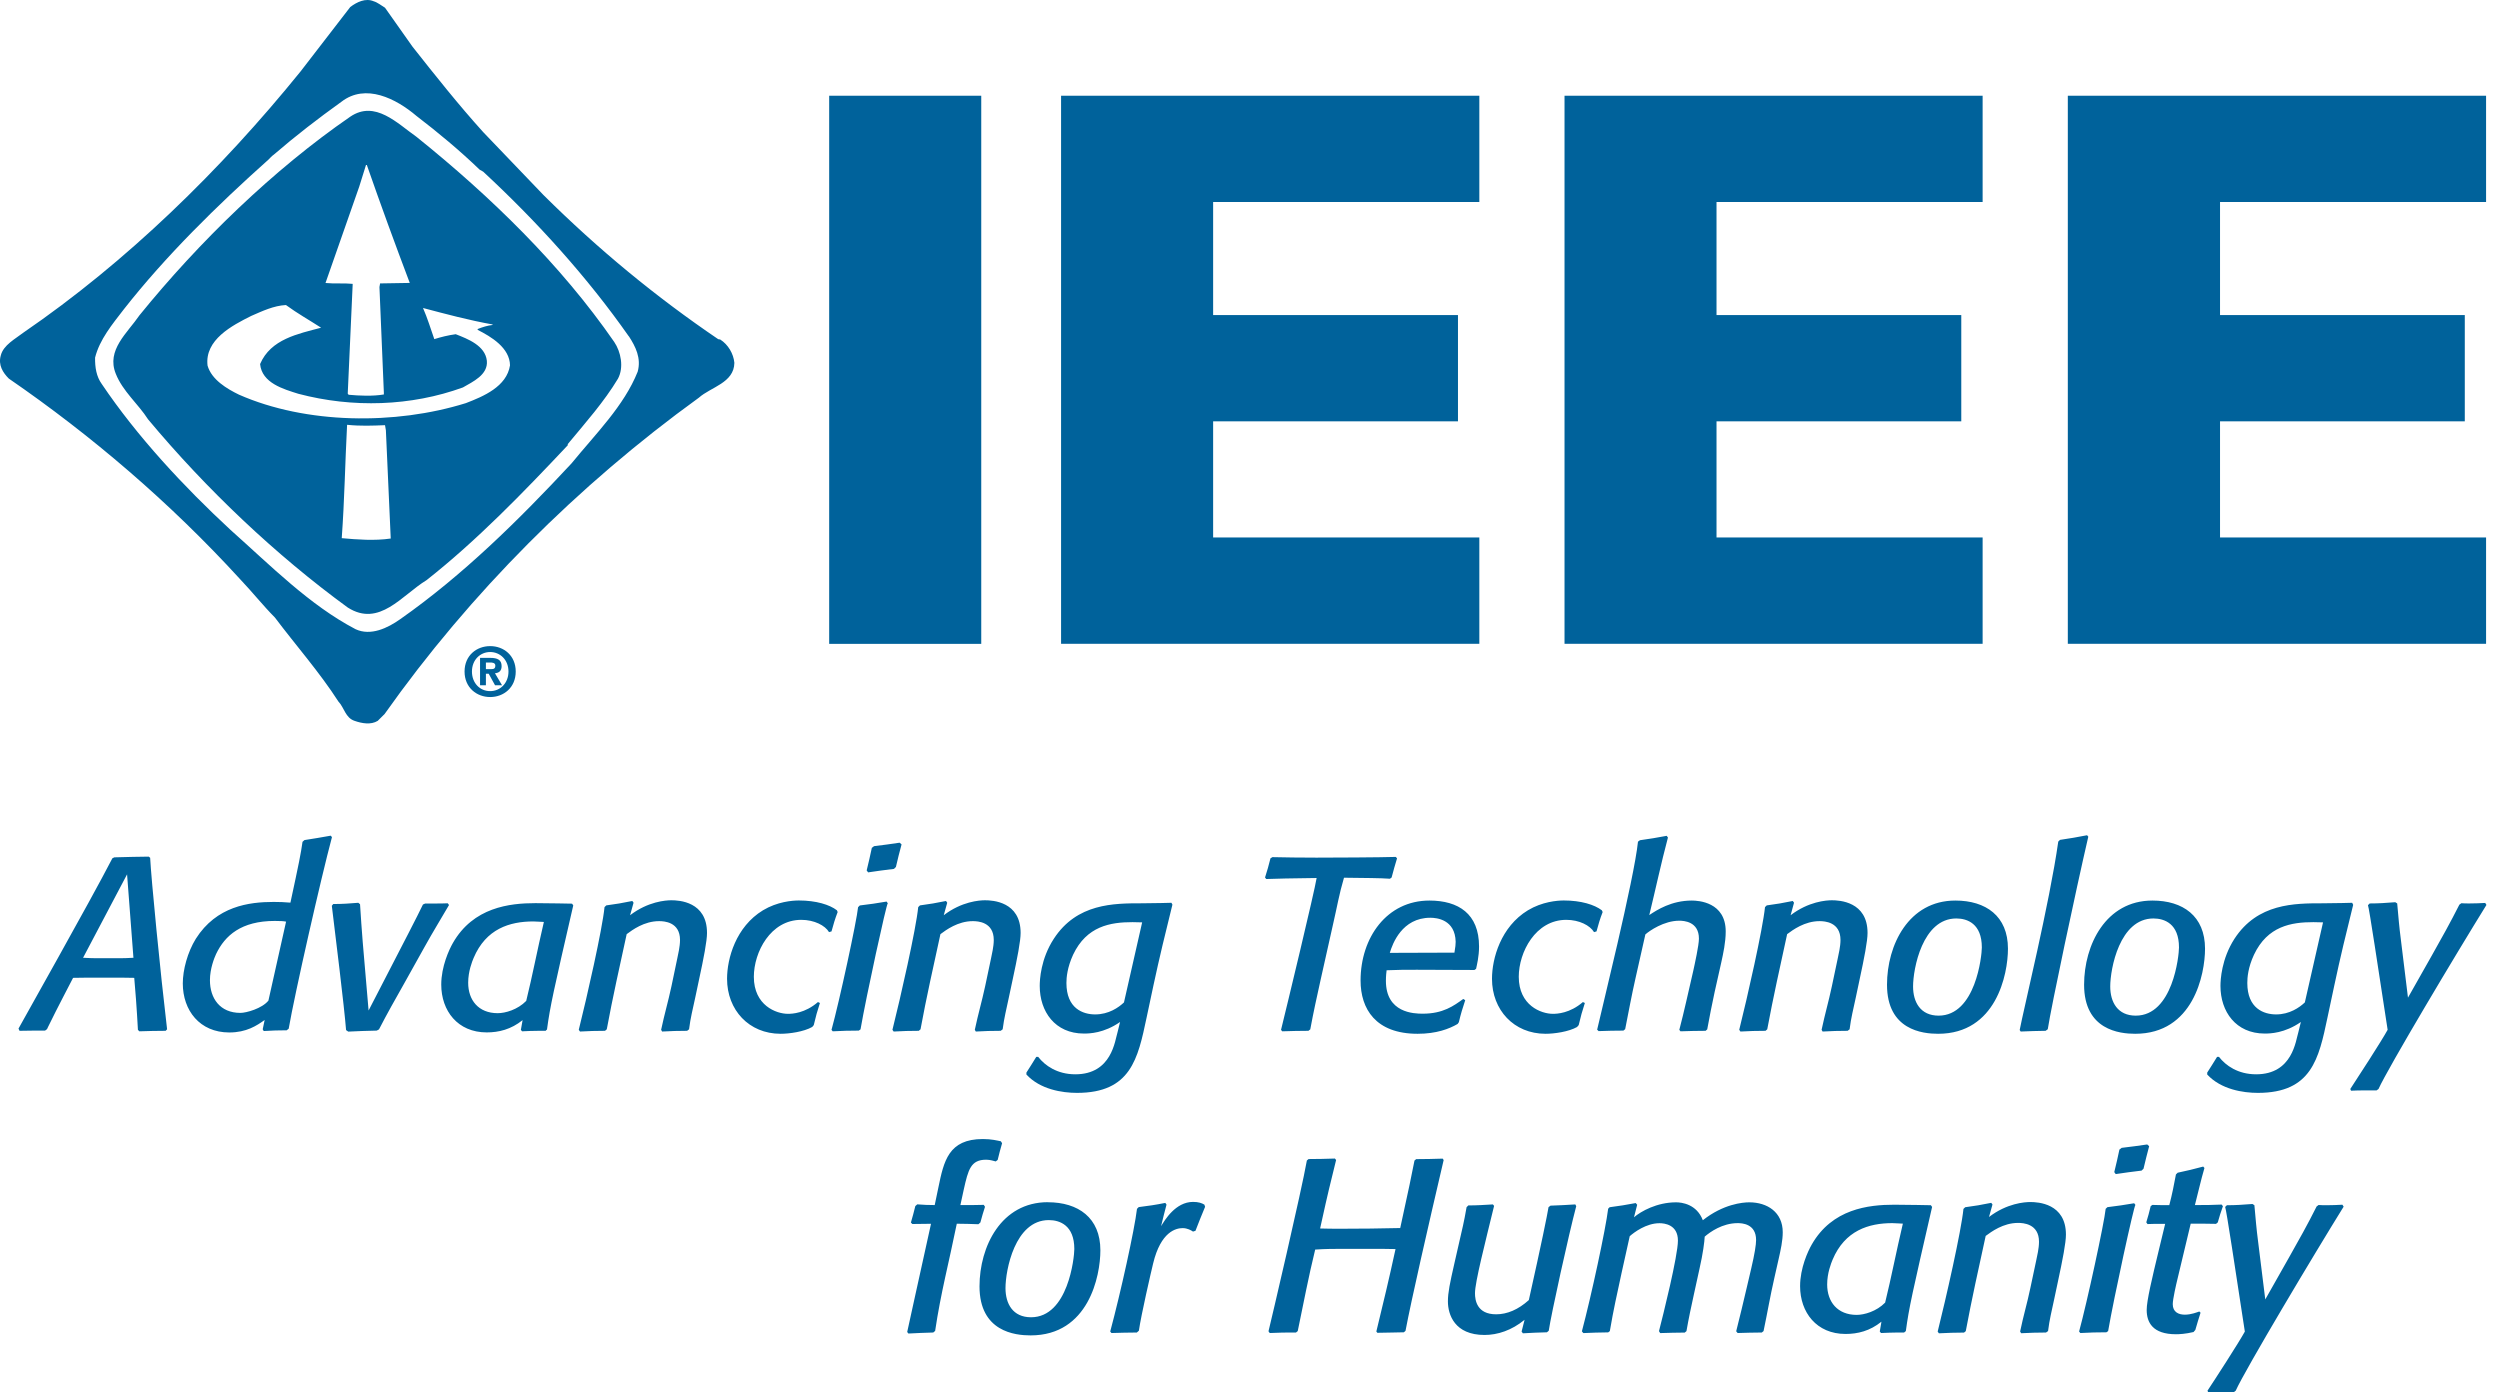 <svg xmlns="http://www.w3.org/2000/svg" width="158" height="88" viewBox="0 0 158 88" fill="none"><g clip-path="url(#clip0_1880_10304)"><path d="M10.469 65.147C9.847 65.147 9.412 65.161 8.808 65.179L8.717 65.088C8.671 64.376 8.653 63.864 8.594 63.148L8.484 61.8C8.095 61.787 7.336 61.787 6.947 61.787H6.11C5.689 61.787 5.286 61.787 4.619 61.8L4.015 62.965C3.64 63.677 3.393 64.189 3.036 64.905L2.972 65.042L2.848 65.134C2.258 65.134 1.838 65.134 1.234 65.147L1.17 65.006C1.449 64.481 5.643 57.066 7.102 54.244L7.226 54.184C8.031 54.166 8.808 54.139 9.399 54.139L9.49 54.212C9.554 55.518 10.126 61.39 10.56 65.052L10.469 65.147ZM8.031 55.258L5.25 60.531C5.639 60.559 5.963 60.559 6.306 60.559H7.363C7.766 60.559 8.045 60.559 8.433 60.531L8.031 55.258ZM18.126 65.115C17.582 65.115 17.211 65.129 16.667 65.161L16.603 65.052L16.726 64.463C16.228 64.819 15.578 65.252 14.49 65.252C12.623 65.252 11.553 63.86 11.553 62.152C11.553 61.298 11.85 60.184 12.376 59.33C13.68 57.271 15.734 57.002 17.298 57.002C17.687 57.002 17.966 57.015 18.355 57.047C18.899 54.522 19.009 53.979 19.119 53.203L19.242 53.093C19.864 53.002 20.285 52.92 20.902 52.815L20.98 52.906C20.28 55.527 18.634 62.769 18.245 65.015L18.121 65.111L18.126 65.115ZM18.08 58.248C17.957 58.216 17.691 58.203 17.367 58.203C15.253 58.203 14.215 59.12 13.657 60.294C13.547 60.531 13.268 61.212 13.268 61.951C13.268 63.097 13.904 64.015 15.194 64.015C15.569 64.015 16.562 63.736 16.964 63.239L18.08 58.248ZM23.812 65.134C23.144 65.147 22.677 65.166 22.009 65.198L21.872 65.102C21.762 63.659 21.172 58.901 20.971 57.244L21.063 57.134C21.653 57.134 22.073 57.102 22.645 57.056L22.755 57.148C22.819 58.034 22.846 58.655 22.924 59.536L23.295 63.864C25.92 58.778 26.263 58.13 26.73 57.166L26.872 57.102H27.462C27.773 57.102 27.988 57.102 28.299 57.088L28.377 57.198C27.91 58.002 27.32 58.965 26.84 59.833L25.536 62.17C24.978 63.161 24.479 64.033 23.953 65.056L23.812 65.134ZM34.456 65.147H34.053C33.664 65.147 33.385 65.161 32.996 65.179L32.919 65.088L33.028 64.472C32.297 65.061 31.523 65.248 30.76 65.248C28.925 65.248 27.887 63.883 27.887 62.225C27.887 61.079 28.386 60.011 28.619 59.604C29.909 57.34 32.205 57.079 33.838 57.079C34.57 57.079 36.153 57.111 36.153 57.111L36.23 57.221C34.972 62.691 34.771 63.577 34.57 65.065L34.46 65.161L34.456 65.147ZM31.455 64.033C31.935 64.033 32.713 63.814 33.257 63.257C33.646 61.677 33.957 60.047 34.373 58.267C34.186 58.267 33.952 58.235 33.706 58.235C32.214 58.235 30.709 58.7 29.932 60.545C29.84 60.764 29.589 61.385 29.589 62.111C29.589 63.211 30.243 64.033 31.45 64.033L31.455 64.033ZM43.43 65.147C42.84 65.147 42.437 65.161 41.847 65.193L41.783 65.084C42.003 64.047 42.218 63.348 42.437 62.326L42.808 60.554C42.854 60.321 42.977 59.828 42.977 59.408C42.977 58.262 41.966 58.216 41.655 58.216C40.708 58.216 39.963 58.773 39.606 59.038C39.172 61.038 38.719 63.038 38.348 65.052L38.238 65.147C37.648 65.147 37.246 65.161 36.656 65.193L36.578 65.084C37.09 63.038 38.069 58.728 38.206 57.33L38.316 57.221C38.92 57.143 39.355 57.066 39.963 56.942L40.041 57.052L39.821 57.842C40.955 56.974 42.072 56.897 42.433 56.897C42.899 56.897 44.683 56.974 44.683 58.961C44.683 59.472 44.482 60.513 44.171 61.951L43.938 63.052C43.782 63.796 43.64 64.307 43.549 65.052L43.425 65.147H43.43ZM51.339 64.901C50.794 65.211 49.88 65.335 49.335 65.335C47.332 65.335 45.95 63.828 45.95 61.86C45.95 60.572 46.508 58.572 48.219 57.531C49.12 56.988 50.067 56.91 50.488 56.91C51.577 56.91 52.432 57.175 52.894 57.531L52.94 57.641C52.77 58.088 52.674 58.413 52.551 58.865L52.395 58.91C52.148 58.49 51.462 58.134 50.639 58.134C48.695 58.134 47.643 60.18 47.643 61.732C47.643 63.545 49.056 64.074 49.802 64.074C50.067 64.074 50.872 64.042 51.695 63.33L51.819 63.389C51.65 63.901 51.554 64.257 51.43 64.787L51.339 64.896V64.901ZM54.275 65.134C53.672 65.134 53.237 65.147 52.629 65.179L52.551 65.088C53.049 63.289 54.152 58.175 54.23 57.335L54.339 57.225C54.975 57.148 55.41 57.088 56.032 56.979L56.109 57.088C56.032 57.07 54.742 62.978 54.385 65.056L54.275 65.134ZM56.494 54.915C55.89 54.993 55.469 55.038 54.865 55.134L54.774 55.011C54.897 54.486 54.993 54.111 55.099 53.586L55.24 53.477C55.844 53.399 56.265 53.353 56.855 53.258L56.979 53.367C56.837 53.879 56.745 54.267 56.622 54.792L56.498 54.915H56.494ZM63.254 65.147C62.664 65.147 62.262 65.161 61.672 65.193L61.608 65.084C61.827 64.047 62.042 63.348 62.262 62.326L62.637 60.554C62.682 60.321 62.806 59.828 62.806 59.408C62.806 58.262 61.795 58.216 61.484 58.216C60.537 58.216 59.792 58.773 59.435 59.038C59 61.038 58.547 63.038 58.177 65.052L58.067 65.147C57.477 65.147 57.075 65.161 56.48 65.193L56.402 65.084C56.914 63.038 57.893 58.728 58.031 57.33L58.14 57.221C58.744 57.143 59.183 57.066 59.787 56.942L59.865 57.052L59.645 57.842C60.78 56.974 61.896 56.897 62.252 56.897C62.719 56.897 64.503 56.974 64.503 58.961C64.503 59.472 64.302 60.513 63.991 61.951L63.757 63.052C63.602 63.796 63.465 64.307 63.368 65.052L63.245 65.147H63.254ZM74.095 57.18C73.66 58.933 73.272 60.531 72.897 62.28L72.462 64.326C71.918 66.901 71.469 69.07 68.066 69.07C67.133 69.07 65.738 68.855 64.869 67.91V67.787C65.102 67.43 65.258 67.17 65.491 66.796H65.615C66.035 67.339 66.813 67.896 67.961 67.896C70.275 67.896 70.463 65.755 70.632 65.225L70.788 64.59C69.763 65.303 68.848 65.321 68.505 65.321C66.671 65.321 65.711 63.924 65.711 62.312C65.711 61.924 65.77 60.609 66.598 59.335C68.057 57.088 70.39 57.088 72.174 57.088C72.951 57.088 74.035 57.056 74.035 57.056L74.1 57.18H74.095ZM72.188 58.294C72.188 58.294 71.721 58.28 71.579 58.28C70.18 58.28 68.675 58.527 67.819 60.34C67.449 61.148 67.398 61.782 67.398 62.125C67.398 63.736 68.441 64.111 69.214 64.111C70.07 64.111 70.692 63.677 71.035 63.353L72.183 58.298L72.188 58.294ZM82.685 65.147C82.077 65.147 81.66 65.161 81.038 65.179L80.961 65.088C81.336 63.568 83.074 56.358 83.211 55.49C81.5 55.504 80.755 55.536 80.028 55.554L79.95 55.458C80.092 55.011 80.183 54.7 80.293 54.248L80.416 54.171C81.13 54.189 82.264 54.203 83.197 54.203C84.13 54.203 87.282 54.189 88.215 54.157L88.293 54.248C88.165 54.65 88.073 55.006 87.95 55.458L87.845 55.536C87.223 55.49 86.308 55.49 84.94 55.472C84.629 56.527 84.506 57.303 84.254 58.39L83.463 61.924C83.229 62.979 83.01 63.969 82.809 65.056L82.685 65.152V65.147ZM92.122 64.714C91.591 65.024 90.786 65.335 89.592 65.335C86.934 65.335 85.988 63.755 85.988 61.969C85.988 59.257 87.648 56.915 90.338 56.915C92.172 56.915 93.476 57.751 93.476 59.819C93.476 60.454 93.338 60.997 93.288 61.23L93.183 61.303C92.373 61.303 90.895 61.289 89.546 61.289C88.847 61.289 88.334 61.289 87.634 61.321C87.621 61.412 87.589 61.691 87.589 61.988C87.589 64.02 89.359 64.065 89.916 64.065C91.207 64.065 91.875 63.568 92.478 63.134L92.602 63.211C92.433 63.723 92.323 64.079 92.199 64.604L92.122 64.714ZM91.921 60.202C91.98 59.846 91.998 59.691 91.998 59.522C91.966 58.111 90.799 58.002 90.397 58.002C88.609 58.002 88.005 59.645 87.836 60.221C87.836 60.221 90.928 60.207 91.921 60.207V60.202ZM99.682 64.901C99.138 65.211 98.223 65.335 97.679 65.335C95.676 65.335 94.294 63.828 94.294 61.86C94.294 60.572 94.852 58.572 96.563 57.531C97.464 56.988 98.411 56.91 98.832 56.91C99.92 56.91 100.771 57.175 101.237 57.531L101.288 57.641C101.114 58.088 101.023 58.413 100.899 58.865L100.744 58.91C100.492 58.49 99.811 58.134 98.987 58.134C97.043 58.134 95.986 60.18 95.986 61.732C95.986 63.545 97.4 64.074 98.146 64.074C98.406 64.074 99.216 64.042 100.04 63.33L100.163 63.389C99.994 63.901 99.898 64.257 99.774 64.787L99.678 64.896L99.682 64.901ZM107.792 65.147C107.202 65.147 106.787 65.161 106.21 65.179L106.132 65.088C106.274 64.531 106.444 63.864 106.567 63.307L107.015 61.353C107.106 60.933 107.372 59.741 107.372 59.321C107.372 58.235 106.411 58.189 106.127 58.189C105.167 58.189 104.247 58.824 103.987 59.056L103.365 61.819C103.118 62.906 102.93 63.942 102.711 65.042L102.6 65.134C102.029 65.134 101.608 65.147 101.032 65.166L100.94 65.074C101.156 64.084 103.287 55.522 103.52 53.194L103.644 53.102C104.266 53.011 104.714 52.947 105.336 52.824L105.414 52.933C104.979 54.563 104.636 56.189 104.234 57.833C104.719 57.508 105.634 56.915 106.923 56.915C107.326 56.915 109.065 57.006 109.065 58.869C109.065 59.55 108.908 60.262 108.785 60.823L108.364 62.7C108.195 63.476 108.039 64.28 107.897 65.056L107.788 65.152L107.792 65.147ZM116.771 65.147C116.181 65.147 115.775 65.161 115.189 65.193L115.125 65.084C115.345 64.047 115.559 63.348 115.775 62.326L116.149 60.554C116.195 60.321 116.319 59.828 116.319 59.408C116.319 58.262 115.308 58.216 114.997 58.216C114.05 58.216 113.304 58.773 112.947 59.038C112.513 61.038 112.064 63.038 111.69 65.052L111.58 65.147C110.99 65.147 110.587 65.161 109.997 65.193L109.919 65.084C110.432 63.038 111.406 58.728 111.548 57.33L111.658 57.221C112.261 57.143 112.7 57.066 113.304 56.942L113.382 57.052L113.167 57.842C114.301 56.974 115.417 56.897 115.775 56.897C116.241 56.897 118.029 56.974 118.029 58.961C118.029 59.472 117.828 60.513 117.517 61.951L117.284 63.052C117.129 63.796 116.987 64.307 116.895 65.052L116.771 65.147ZM123.577 56.915C125.503 56.915 126.903 57.892 126.903 59.956C126.903 61.581 126.157 65.335 122.489 65.335C121.51 65.335 119.259 65.102 119.259 62.234C119.259 59.723 120.628 56.915 123.577 56.915ZM122.516 64.189C124.863 64.189 125.252 60.403 125.252 59.878C125.252 58.376 124.333 58.047 123.638 58.047C121.496 58.047 120.906 61.23 120.906 62.344C120.906 63.335 121.373 64.189 122.522 64.189H122.516ZM129.291 65.147C128.714 65.161 128.298 65.161 127.708 65.193L127.644 65.097C127.878 63.842 129.538 57.052 130.082 53.189L130.192 53.08C130.828 52.988 131.267 52.911 131.903 52.787L131.98 52.879C131.203 56.23 129.634 63.622 129.419 65.047L129.291 65.143V65.147ZM136.033 56.915C137.958 56.915 139.358 57.892 139.358 59.956C139.358 61.581 138.613 65.335 134.944 65.335C133.965 65.335 131.715 65.102 131.715 62.234C131.715 59.723 133.083 56.915 136.033 56.915ZM134.976 64.189C137.323 64.189 137.712 60.403 137.712 59.878C137.712 58.376 136.792 58.047 136.097 58.047C133.956 58.047 133.367 61.23 133.367 62.344C133.367 63.335 133.833 64.189 134.981 64.189H134.976ZM148.722 57.18C148.287 58.933 147.898 60.531 147.528 62.28L147.093 64.326C146.549 66.901 146.096 69.07 142.698 69.07C141.765 69.07 140.369 68.855 139.496 67.91V67.787C139.729 67.43 139.884 67.17 140.118 66.796H140.241C140.662 67.339 141.435 67.896 142.588 67.896C144.902 67.896 145.09 65.755 145.259 65.225L145.415 64.59C144.39 65.303 143.471 65.321 143.132 65.321C141.298 65.321 140.333 63.924 140.333 62.312C140.333 61.924 140.397 60.609 141.215 59.335C142.674 57.088 145.007 57.088 146.791 57.088C147.569 57.088 148.658 57.056 148.658 57.056L148.717 57.18H148.722ZM146.815 58.294C146.815 58.294 146.348 58.28 146.21 58.28C144.81 58.28 143.306 58.527 142.451 60.34C142.075 61.148 142.03 61.782 142.03 62.125C142.03 63.736 143.073 64.111 143.851 64.111C144.701 64.111 145.323 63.677 145.666 63.353L146.815 58.298V58.294ZM157.142 57.194C155.277 60.202 150.913 67.503 150.323 68.823L150.199 68.914H149.499C149.189 68.914 148.896 68.914 148.584 68.933L148.539 68.823C148.987 68.143 150.528 65.768 150.899 65.084C150.305 61.225 149.733 57.394 149.655 57.207L149.764 57.098C150.355 57.098 150.775 57.066 151.38 57.02L151.503 57.098C151.581 57.951 151.626 58.554 151.736 59.394L152.184 63.052L153.693 60.385C154.279 59.349 154.87 58.289 155.432 57.175L155.556 57.084C155.725 57.098 155.899 57.098 156.068 57.098C156.438 57.098 156.703 57.084 157.065 57.066L157.142 57.189V57.194ZM58.982 84.215C58.392 84.233 57.989 84.247 57.413 84.279L57.335 84.183C57.88 81.658 57.569 83.146 58.84 77.343C58.543 77.343 58.095 77.357 57.66 77.357L57.569 77.266C57.678 76.877 57.756 76.617 57.848 76.224L57.971 76.115C58.374 76.147 58.671 76.16 59.074 76.16L59.307 75.042C59.65 73.384 59.943 71.987 62.12 71.987C62.664 71.987 63.021 72.083 63.254 72.129L63.332 72.252C63.222 72.64 63.144 72.919 63.053 73.307L62.929 73.403C62.82 73.384 62.605 73.293 62.326 73.293C61.347 73.293 61.191 73.928 60.912 75.17L60.697 76.16H60.963C61.415 76.16 61.722 76.16 62.175 76.147L62.252 76.27C62.143 76.581 62.065 76.891 61.96 77.261L61.836 77.371C61.338 77.357 60.981 77.339 60.469 77.339C59.97 79.804 59.458 81.699 59.101 84.114L58.991 84.206L58.982 84.215ZM66.218 75.982C68.144 75.982 69.544 76.96 69.544 79.019C69.544 80.649 68.798 84.397 65.134 84.397C64.155 84.397 61.905 84.165 61.905 81.297C61.905 78.781 63.273 75.978 66.223 75.978L66.218 75.982ZM65.162 83.251C67.508 83.251 67.897 79.466 67.897 78.941C67.897 77.439 66.982 77.11 66.282 77.11C64.137 77.11 63.547 80.288 63.547 81.407C63.547 82.402 64.013 83.251 65.162 83.251ZM71.858 84.215C71.25 84.215 70.834 84.233 70.243 84.247L70.166 84.151C70.82 81.717 71.703 77.718 71.858 76.398L71.968 76.288C72.59 76.211 73.038 76.147 73.647 76.023L73.724 76.133C73.601 76.581 73.505 76.987 73.381 77.494C73.615 77.106 74.296 75.96 75.403 75.96C75.746 75.96 75.961 76.037 76.117 76.133L76.162 76.27C75.929 76.827 75.774 77.215 75.554 77.786L75.398 77.836C75.289 77.759 75.042 77.617 74.744 77.617C74.324 77.617 73.363 77.836 72.878 79.85C72.736 80.439 72.119 83.105 71.977 84.101L71.854 84.21L71.858 84.215ZM88.728 84.201C88.275 84.201 87.671 84.233 87.049 84.233L86.985 84.151C87.451 82.229 87.776 80.882 88.197 78.941C87.607 78.927 87.191 78.927 86.614 78.927H84.981C84.3 78.927 83.815 78.927 83.12 78.973C82.699 80.681 82.374 82.416 82.017 84.124L81.907 84.215C81.285 84.215 80.851 84.215 80.247 84.247L80.169 84.137C80.343 83.439 82.251 75.284 82.594 73.343L82.703 73.252C83.326 73.252 83.76 73.238 84.364 73.22L84.442 73.311C83.993 75.174 84.039 74.877 83.431 77.64C83.495 77.64 84.067 77.658 84.487 77.658C85.873 77.658 87.438 77.64 88.494 77.612C89.038 75.133 89.226 74.22 89.395 73.348L89.501 73.257C90.123 73.257 90.557 73.243 91.179 73.225L91.239 73.316C90.26 77.503 89.189 82.188 88.828 84.11L88.723 84.201H88.728ZM97.766 84.201C97.208 84.215 96.805 84.233 96.248 84.265L96.165 84.156L96.353 83.411C95.543 84.078 94.647 84.37 93.823 84.37C91.93 84.37 91.508 83.082 91.508 82.247C91.508 81.69 91.632 81.101 91.911 79.873L92.24 78.43C92.396 77.745 92.52 77.265 92.688 76.293L92.799 76.183C93.374 76.183 93.778 76.151 94.35 76.119L94.427 76.211C93.855 78.567 93.219 81.032 93.219 81.731C93.219 82.178 93.343 83.064 94.555 83.064C95.255 83.064 95.955 82.767 96.622 82.165C97.432 78.539 97.788 76.786 97.867 76.293L97.991 76.197C98.566 76.183 98.969 76.151 99.559 76.119L99.618 76.229C99.138 78.042 98.035 83.051 97.88 84.105L97.771 84.197L97.766 84.201ZM111.342 84.215C110.784 84.215 110.377 84.233 109.819 84.247L109.727 84.137C109.961 83.238 110.175 82.293 110.395 81.375L110.674 80.183C110.894 79.252 110.985 78.663 110.985 78.37C110.985 77.334 110.085 77.302 109.819 77.302C108.858 77.302 108.08 77.859 107.737 78.156C107.724 78.466 107.628 79.224 107.408 80.188L107.051 81.818C106.877 82.608 106.722 83.334 106.584 84.128L106.475 84.219C105.903 84.219 105.496 84.238 104.924 84.251L104.847 84.128C105.094 83.178 106.045 79.366 106.045 78.407C106.045 77.384 105.176 77.307 104.878 77.307C104.042 77.307 103.277 77.882 102.999 78.128L102.486 80.439C102.194 81.799 101.975 82.749 101.741 84.128L101.636 84.206C101.045 84.219 100.643 84.219 100.067 84.251L99.975 84.142C100.579 81.863 101.48 77.676 101.636 76.389L101.727 76.297C102.349 76.22 102.784 76.142 103.378 76.033L103.47 76.142L103.268 76.932C103.703 76.558 104.714 75.987 105.926 75.987C106.283 75.987 107.23 76.097 107.619 77.119C108.908 76.097 110.135 75.987 110.555 75.987C111.69 75.987 112.669 76.608 112.669 77.877C112.669 78.407 112.545 78.978 112.403 79.599L112.138 80.772C111.859 81.996 111.717 82.882 111.457 84.124L111.346 84.215L111.342 84.215ZM120.34 84.215H119.936C119.548 84.215 119.269 84.233 118.88 84.247L118.802 84.151L118.907 83.53C118.18 84.119 117.403 84.306 116.638 84.306C114.805 84.306 113.766 82.941 113.766 81.284C113.766 80.138 114.265 79.069 114.498 78.663C115.788 76.398 118.084 76.138 119.717 76.138C120.445 76.138 122.031 76.17 122.031 76.17L122.109 76.279C120.851 81.754 120.65 82.635 120.449 84.124L120.34 84.215ZM117.339 83.101C117.819 83.101 118.597 82.882 119.141 82.325C119.53 80.74 119.84 79.115 120.261 77.334C120.074 77.334 119.84 77.302 119.593 77.302C118.103 77.302 116.594 77.768 115.82 79.612C115.729 79.832 115.477 80.453 115.477 81.178C115.477 82.279 116.131 83.101 117.343 83.101L117.339 83.101ZM129.318 84.215C128.732 84.215 128.326 84.233 127.736 84.26L127.672 84.151C127.887 83.115 128.107 82.416 128.321 81.393L128.696 79.626C128.742 79.398 128.865 78.9 128.865 78.48C128.865 77.334 127.854 77.288 127.544 77.288C126.596 77.288 125.851 77.85 125.495 78.11C125.06 80.11 124.612 82.11 124.237 84.128L124.127 84.219C123.536 84.219 123.134 84.238 122.539 84.265L122.461 84.156C122.974 82.11 123.953 77.8 124.09 76.403L124.2 76.297C124.804 76.22 125.243 76.142 125.846 76.019L125.925 76.124L125.705 76.914C126.839 76.046 127.955 75.969 128.317 75.969C128.783 75.969 130.567 76.046 130.567 78.028C130.567 78.539 130.366 79.58 130.055 81.023L129.822 82.124C129.666 82.868 129.529 83.379 129.437 84.124L129.309 84.215L129.318 84.215ZM133.124 84.201C132.52 84.201 132.081 84.215 131.477 84.247L131.399 84.151C131.893 82.352 133 77.238 133.078 76.398L133.188 76.293C133.828 76.215 134.263 76.151 134.88 76.046L134.959 76.151C134.88 76.138 133.59 82.041 133.234 84.124L133.129 84.201H133.124ZM135.342 73.983C134.739 74.06 134.317 74.106 133.714 74.202L133.622 74.078C133.746 73.549 133.842 73.179 133.947 72.654L134.089 72.544C134.697 72.467 135.114 72.421 135.704 72.33L135.827 72.439C135.69 72.951 135.594 73.339 135.47 73.864L135.342 73.987V73.983ZM138.64 84.183C138.128 84.306 137.721 84.324 137.519 84.324C136.042 84.324 135.671 83.567 135.671 82.79C135.671 82.201 135.997 80.836 136.449 78.959L136.838 77.348H136.532C136.234 77.348 136.014 77.348 135.722 77.361L135.645 77.252C135.754 76.896 135.832 76.617 135.923 76.229L136.029 76.151C136.436 76.165 136.696 76.165 137.099 76.165C137.287 75.453 137.383 74.937 137.519 74.225L137.63 74.115C138.233 73.992 138.654 73.882 139.244 73.727L139.321 73.818C139.198 74.238 139.12 74.549 139.015 74.969L138.718 76.16C139.354 76.16 139.788 76.16 140.411 76.129L140.488 76.234C140.351 76.608 140.269 76.886 140.164 77.256L140.054 77.348C139.463 77.334 139.043 77.334 138.453 77.334L137.615 80.841C137.538 81.151 137.318 82.11 137.318 82.421C137.318 82.918 137.676 83.087 138.082 83.087C138.489 83.087 138.86 82.932 138.997 82.886L139.075 82.964C138.952 83.366 138.856 83.644 138.746 84.05L138.64 84.174L138.64 84.183ZM148.118 76.261C146.252 79.27 141.888 86.571 141.298 87.891L141.175 87.986H140.474C140.164 87.986 139.871 87.986 139.559 88L139.514 87.891C139.967 87.21 141.503 84.836 141.874 84.156C141.284 80.297 140.708 76.466 140.63 76.279L140.74 76.17C141.33 76.17 141.75 76.138 142.355 76.092L142.478 76.17C142.556 77.023 142.602 77.626 142.711 78.462L143.165 82.124L144.674 79.457C145.259 78.421 145.854 77.366 146.411 76.247L146.535 76.156C146.71 76.17 146.878 76.17 147.047 76.17C147.422 76.17 147.684 76.156 148.04 76.138L148.118 76.261ZM52.404 40.688V6.05H62.015V40.692H52.404V40.688ZM67.06 40.688H93.494V33.966H76.67V26.629H92.144V19.912H76.67V12.767H93.494V6.05H67.06V40.692V40.688ZM98.878 40.688H125.302V33.966H108.484V26.629H123.953V19.912H108.484V12.767H125.302V6.05H98.878V40.692V40.688ZM130.686 40.688H157.12V33.966H140.306V26.629H155.775V19.912H140.306V12.767H157.12V6.05H130.686V40.692V40.688ZM46.412 22.935C46.389 24.2 44.93 24.456 44.166 25.136C36.528 30.661 29.694 37.505 24.306 45.126L23.871 45.559C23.436 45.824 22.869 45.719 22.412 45.559C21.826 45.368 21.762 44.728 21.387 44.336C20.198 42.486 18.67 40.752 17.376 39.03C16.607 38.254 15.967 37.437 15.18 36.61C10.748 31.761 5.767 27.51 0.557 23.926C0.186 23.556 -0.125 23.067 0.049 22.469C0.209 21.807 0.973 21.415 1.485 21.017C7.99 16.561 13.954 10.744 18.991 4.521L22.137 0.443C22.554 0.128 23.107 -0.141 23.619 0.082C23.853 0.146 24.118 0.361 24.333 0.489L26.067 2.945C27.494 4.753 28.994 6.644 30.54 8.351L34.35 12.328C37.799 15.753 41.463 18.771 45.392 21.437L45.516 21.456C46.019 21.775 46.357 22.351 46.412 22.93V22.935ZM39.739 21.255C37.131 17.534 33.957 14.018 30.536 10.849L30.311 10.721C29.076 9.529 27.672 8.36 26.323 7.329C25.033 6.233 23.107 5.246 21.575 6.434C20.107 7.488 18.712 8.561 17.307 9.771C17.188 9.849 17.051 10.004 16.973 10.082C13.707 12.995 10.469 16.182 7.83 19.543C7.084 20.511 6.297 21.456 6.009 22.602C6 23.218 6.091 23.793 6.425 24.259C8.662 27.583 11.622 30.761 14.572 33.492C17.115 35.756 19.567 38.245 22.471 39.765C23.427 40.213 24.507 39.692 25.303 39.126C29.25 36.354 32.777 32.88 36.121 29.286C37.667 27.391 39.432 25.661 40.301 23.492C40.539 22.634 40.164 21.899 39.743 21.25L39.739 21.255ZM39.057 23.93C38.184 25.387 37.003 26.716 35.883 28.067V28.14C33.093 31.104 30.147 34.154 26.959 36.665C25.403 37.61 23.976 39.669 21.977 38.395C17.422 35.071 13.058 30.935 9.357 26.501C8.731 25.524 7.752 24.725 7.317 23.62C6.709 22.122 8.049 21.049 8.818 19.922C12.587 15.278 17.271 10.726 22.137 7.374C23.706 6.31 25.111 7.799 26.323 8.648C31.016 12.42 35.448 16.734 38.819 21.611C39.245 22.241 39.437 23.218 39.057 23.93ZM20.573 17.885C21.108 17.94 21.767 17.885 22.288 17.94V17.99L21.977 24.876L22.032 24.949C22.714 25.013 23.565 25.049 24.26 24.93V24.821L23.981 18.141L24.022 17.912L25.897 17.881C24.964 15.415 24.054 12.926 23.185 10.429H23.13L22.705 11.79L20.573 17.881V17.885ZM24.694 34.03L24.388 27.195L24.333 26.871C23.546 26.903 22.801 26.935 21.936 26.848C21.808 29.295 21.776 31.556 21.598 34.012C22.567 34.099 23.661 34.186 24.694 34.035V34.03ZM32.233 23.095C32.219 21.981 31.039 21.278 30.188 20.848V20.794C30.485 20.675 30.824 20.57 31.13 20.538V20.506C29.63 20.237 28.184 19.849 26.734 19.465C27.014 20.1 27.215 20.771 27.448 21.433C27.883 21.296 28.331 21.186 28.802 21.122C29.566 21.419 30.664 21.844 30.769 22.798C30.856 23.689 29.877 24.127 29.255 24.487C25.975 25.679 22.284 25.793 18.862 24.889C17.916 24.593 16.552 24.209 16.438 23.008C17.11 21.428 18.844 21.099 20.294 20.711C19.549 20.232 18.794 19.807 18.071 19.278C17.294 19.319 16.58 19.661 15.876 19.967C14.682 20.565 12.925 21.469 13.117 23.104C13.373 23.999 14.343 24.574 15.107 24.944C19.343 26.807 24.969 26.871 29.442 25.478C30.545 25.054 32.027 24.437 32.233 23.086V23.095ZM32.594 42.441C32.594 43.459 31.83 44.053 30.979 44.053C30.128 44.053 29.36 43.459 29.36 42.441C29.36 41.423 30.124 40.834 30.979 40.834C31.835 40.834 32.594 41.427 32.594 42.441ZM32.136 42.441C32.136 41.701 31.606 41.208 30.979 41.208C30.353 41.208 29.827 41.701 29.827 42.441C29.827 43.181 30.343 43.683 30.979 43.678C31.601 43.683 32.136 43.185 32.136 42.441ZM31.281 42.55L31.729 43.308H31.286L30.888 42.582H30.709V43.308H30.339V41.578H30.988C31.437 41.578 31.702 41.701 31.702 42.098C31.702 42.418 31.519 42.528 31.281 42.55ZM31.304 42.062C31.304 41.884 31.112 41.87 30.97 41.87H30.709V42.29H31.039C31.203 42.29 31.304 42.258 31.304 42.066V42.062Z" fill="#00629B"></path></g><defs><clipPath id="clip0_1880_10304"><rect width="157.143" height="88" fill="white"></rect></clipPath></defs></svg>